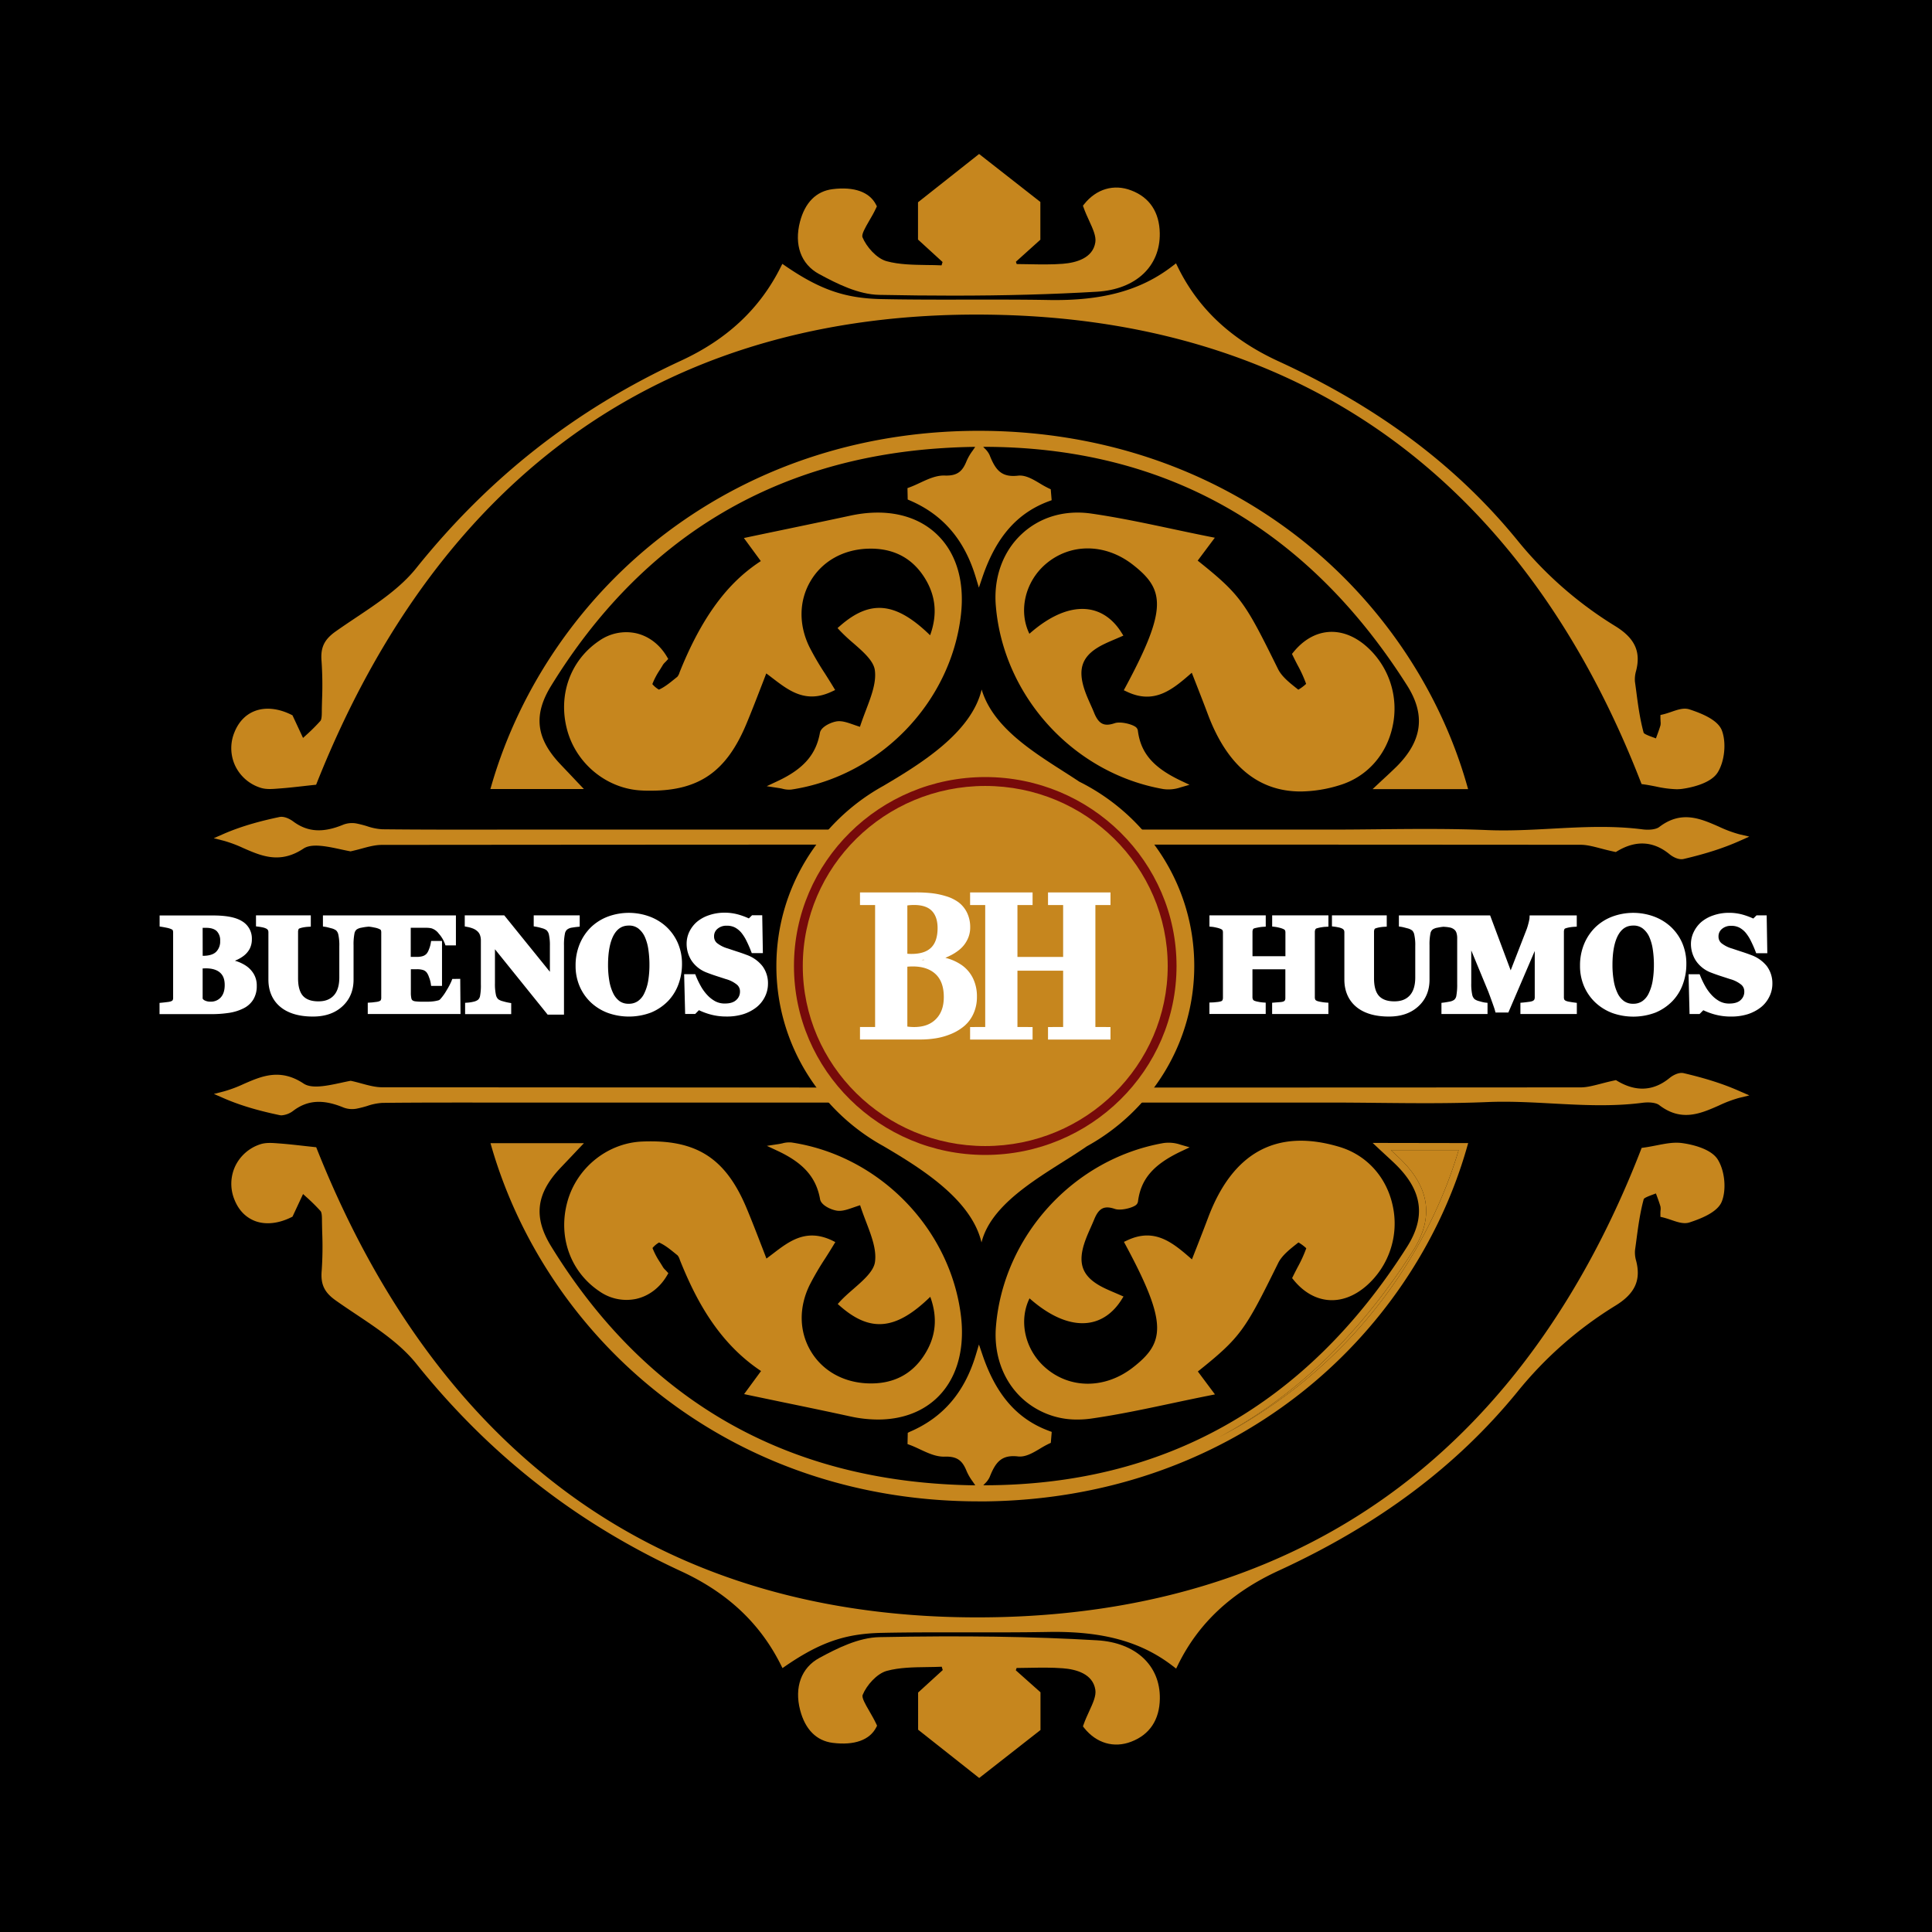 <svg xmlns="http://www.w3.org/2000/svg" viewBox="0 0 1080 1080"><defs><style>.cls-1{fill:#c6861e;}.cls-2{fill:#fff;}.cls-3{fill:#770a0a;}</style></defs><g id="Invertido"><rect x="-32.61" y="-33.1" width="1145.34" height="1145.34"/><path class="cls-1" d="M778.48,406c-3.41,16.11-14.58,28.46-29.86,33a75.44,75.44,0,0,1-21.52,3.44c-23.72,0-41.12-14.44-51.89-43.13-2.11-5.64-4.31-11.24-6.62-17.17l-2.38-6.07c-10.6,9.28-20.7,17.87-36.08,10.68l-1.92-.9,1-1.86c23.52-43.79,21.87-54.45,4-68.36-15.44-12-35-12.09-48.77-.22-11.54,10-15.16,26.29-9,38.87,11.57-10.22,22.85-14.94,32.72-13.69,7.42.94,13.83,5.33,18.55,12.72l1.26,2-2.14.94-2.68,1.15c-1.93.82-3.75,1.6-5.57,2.47-12.72,6.07-15.75,13.7-10.8,27.2.83,2.28,1.86,4.58,2.85,6.79.68,1.51,1.38,3.07,2,4.64,2.58,6.27,5.59,7.78,11.49,5.77,3.1-1.05,9,.39,11.29,1.83a3.22,3.22,0,0,1,1.65,2.23c1.57,12.59,8.56,20.74,24.12,28.11l4.76,2.26-5.06,1.47a20.76,20.76,0,0,1-9.6.92c-50.25-8.82-89.63-52.07-93.64-102.83-1.21-15.47,4-29.92,14.42-39.65,10.22-9.58,24.07-13.67,39-11.52s29.71,5.28,45.2,8.57c6.75,1.44,13.73,2.92,20.72,4.31l3.11.62-9.57,12.8c24.16,19.3,26.48,23.29,44.91,60.61,2.09,4.24,6.45,7.67,10.66,11l.68.54a24.86,24.86,0,0,0,4.36-3.25,72,72,0,0,0-4.82-10.58c-.81-1.57-1.66-3.21-2.52-5l-.57-1.15.81-1c5.45-6.71,12.12-10.6,19.29-11.25s14.52,2,21.18,7.72A46.36,46.36,0,0,1,778.48,406Z"/><path class="cls-1" d="M537.16,343.74c-5.63,49.12-45.48,90.18-94.74,97.62a14,14,0,0,1-5.21-.49c-.69-.15-1.34-.29-2-.38l-6.61-1,6.05-2.83c14.45-6.76,21.53-14.83,23.69-27,.63-3.57,6.86-6.22,10-6.48,2.69-.2,5.32.7,8.65,1.86,1.13.4,2.36.82,3.73,1.26,1-3.11,2.16-6.19,3.3-9.18,3.08-8.1,6-15.74,5-22.62-.76-5.13-6.43-10.1-11.92-14.9a97.49,97.49,0,0,1-7.51-7l-1.4-1.51,1.56-1.35c16.85-14.67,31.09-13.23,50.19,5.38,4.23-11.68,3.18-22.26-3.17-32.29-7.15-11.27-17.93-16.68-32.09-16.09-13.59.58-25.09,7.13-31.53,18-6.55,11-6.78,24.52-.64,37a156.61,156.61,0,0,0,8.7,14.86c1.48,2.34,3,4.75,4.5,7.22l1.14,1.9-2,.94c-14.34,6.69-23.72-.48-32.79-7.41-1.22-.94-2.46-1.89-3.72-2.8-1,2.65-2,5.24-3,7.79-2.73,7.07-5.31,13.74-8.09,20.38C406.16,431.21,390.92,442,363.73,442c-1.6,0-3.24,0-4.92-.11-19.3-.84-36.44-14.63-41.68-33.54-5.42-19.58,1.62-39.3,17.95-50.23A26.25,26.25,0,0,1,355.63,354c7,1.6,13.13,6.25,17.17,13.09l.75,1.26-1,1.09c-.24.27-.51.54-.78.81a8,8,0,0,0-1.16,1.35c-.53.9-1.1,1.81-1.66,2.72a41.16,41.16,0,0,0-4.28,8.1,14.08,14.08,0,0,0,3.67,3.09c3.16-1.4,6.1-3.79,8.95-6.11l1.35-1.08a6.77,6.77,0,0,0,1.22-2.37c.1-.27.2-.54.31-.8,15.15-37.58,31.87-52.79,45.13-61.5l-9.46-12.89,3-.64c6.26-1.32,12.38-2.59,18.41-3.85,13.1-2.73,25.48-5.31,38-8,19.22-4.17,36.13-.74,47.63,9.66S539.37,324.48,537.16,343.74Z"/><path class="cls-1" d="M960.18,431.83c-4.09,6.5-16.08,8.63-19.65,9.13a23.7,23.7,0,0,1-3.36.22,60.4,60.4,0,0,1-11.42-1.5c-2.25-.44-4.57-.9-6.93-1.22l-1.17-.16-.43-1.1c-31.74-81.72-77.51-145.39-136-189.23-60.47-45.32-134.72-69.51-220.69-71.91-92-2.58-171.54,19.12-236.48,64.48-62.92,44-112.35,110.23-146.89,197l-.45,1.12-1.2.13c-2.19.23-4.26.46-6.27.69-4.55.5-8.85,1-13.12,1.29l-1,.08c-3.05.24-6.51.51-9.57-.52a23.48,23.48,0,0,1-14.15-12.42,23.23,23.23,0,0,1-.31-18.64c2.33-5.79,6.28-9.88,11.42-11.83,5.91-2.24,13.14-1.49,20.36,2.11l.63.31,5.9,12.65,1.45-1.32A105.2,105.2,0,0,0,179.1,403c.75-.86.78-3.38.8-5v-.25c0-2.18.08-4.37.13-6.55a199,199,0,0,0-.28-21.57c-.67-7.59,1.47-12.11,7.87-16.64,3.69-2.61,7.55-5.19,11.28-7.69,12.23-8.17,24.88-16.62,33.7-27.62,40.81-50.88,89.25-88.85,148.11-116.07,25.78-11.92,44-29,55.61-52.11l1-2,1.89,1.29c19.25,13.15,33.27,18,53.56,18.4,16,.34,32.36.31,48.14.29,14.77,0,30-.06,45.08.22,30.29.56,51.69-5.29,69.47-19l1.93-1.49,1.08,2.19c11.42,23.21,29.79,40.39,56.17,52.53,56,25.75,99.66,58.48,133.56,100.06A215.12,215.12,0,0,0,902.94,350c10.92,6.73,14.41,14.22,11.65,25a16.8,16.8,0,0,0-.65,6c.24,1.72.47,3.44.7,5.16,1,7.8,2.1,15.86,4.17,23.44.29.75,3.32,1.87,5,2.47.62.22,1.25.46,1.86.7.09-.24.18-.47.26-.71.8-2.15,1.63-4.38,2.28-6.58a7.22,7.22,0,0,0,.05-2.2c0-.6-.07-1.26-.07-2v-1.59l1.54-.36c1.49-.35,3-.88,4.53-1.39,3.62-1.25,7-2.42,10.15-1.39,6.62,2.17,15.69,5.73,18.07,11.63C965.14,415,964.13,425.55,960.18,431.83Z"/><path class="cls-1" d="M648.32,130.38c.29,18.59-13.49,31.42-35.12,32.69-25,1.47-51.26,2.19-80.58,2.19-13,0-26.69-.14-41.12-.43-11.63-.22-23.46-6.13-33.63-11.64s-14-16.35-10.69-29.17c2.81-10.8,9.09-17.11,18.16-18.27,12.1-1.54,20.77,1.55,24.4,8.73l.44.86-.4.88c-1.22,2.63-2.68,5.16-4,7.39-2.1,3.63-4.28,7.39-3.65,9,2.13,5.26,7.89,11.89,13.5,13.41,7.05,1.92,14.85,2,22.39,2.13,2.73,0,5.53.07,8.31.19l.57-1.87-13.73-12.56V113.08l34.15-27,34.25,26.82V134L567.9,146.31l.43,1.3c2.32,0,4.67.06,6.94.1,6.22.12,12.64.24,18.85-.25,7.54-.6,16.81-3.17,18.18-12,.52-3.39-1.32-7.42-3.46-12.08-1.08-2.35-2.2-4.79-3.11-7.38l-.37-1,.69-.86c6.81-8.55,16.64-11.43,26.3-7.7C642.61,110.3,648.13,118.61,648.32,130.38Z"/><path class="cls-1" d="M783.61,431.27c15.72-15.82,17.76-32.32,6.24-50.46q-44.7-70.4-108.58-104.24a271.85,271.85,0,0,1,42.07,26.91c43.89,34.12,76.49,81.49,92,133.62H777.43c.2-.17.39-.35.57-.52C780.31,434.46,782,432.92,783.61,431.27Z"/><path class="cls-1" d="M977.86,467.67l-5.35,2.39c-9,4-18.64,7.13-31.37,10.12a5.29,5.29,0,0,1-1.19.13c-2.56,0-5.29-1.65-6.64-2.77-9-7.4-18.87-8-29.39-1.65l-.67.4-.77-.16c-2.92-.62-5.52-1.29-7.81-1.89-4.32-1.13-7.74-2-11.09-2-226.39-.16-451.84-.14-670.09.06-3.72,0-7.48,1-11.45,2.1-1.86.5-3.78,1-5.7,1.43l-.39.09-.39-.08c-1.64-.3-3.31-.67-5.09-1.05-7.59-1.64-16.2-3.5-20.81-.43-13.1,8.7-23.52,4.15-33.59-.25A72.69,72.69,0,0,0,125.13,470l-5.64-1.43,5.34-2.34c11.26-4.92,22.67-7.67,31.35-9.51,2.54-.54,5.67.94,7.76,2.5,8,5.94,16.62,6.48,28,1.76a13.64,13.64,0,0,1,7.32-.65,59.84,59.84,0,0,1,5.93,1.52,31.91,31.91,0,0,0,8.46,1.72c22,.24,44.29.21,65.89.18l21.84,0H743.6c8.9,0,18-.09,26.71-.18,20-.2,40.75-.41,61.11.45,12,.51,24.29-.15,36.15-.79,16.52-.89,33.6-1.81,50.51.38,4,.52,7.7,0,9.39-1.27,12.38-9.48,23-4.79,33.35-.26a69.49,69.49,0,0,0,11.35,4.25Z"/><path class="cls-1" d="M780.77,428.45C795.17,414,797,399.5,786.47,383c-56.2-88.52-135.8-133.27-236.85-133.22.32.36.63.69.94,1a11.78,11.78,0,0,1,2.64,3.63c3.32,8.44,6.7,12.54,15.87,11.49,4.16-.48,8.3,2,12.31,4.39a55.27,55.27,0,0,0,4.93,2.72l1.06.49.51,6.12-1.43.53c-17.77,6.54-29.6,20-37.25,42.44l-2,5.89-1.8-5.95c-6.3-20.87-18.35-34.87-36.81-42.79l-1.18-.51-.13-6.37,1.33-.5c1.85-.68,3.77-1.57,5.63-2.44,4.48-2.09,9.12-4.25,13.84-4.09,7.47.29,10.08-2.7,12.31-8.25a29.1,29.1,0,0,1,3.28-5.61c.48-.69,1-1.41,1.47-2.17q-9,.1-18.23.7c-94.69,6-168.31,50.74-218.82,132.86-10,16.24-8.51,29.31,5,43.68,1.89,2,3.8,4,6.09,6.42l4,4.23,3.21,3.38H274.13l.75-2.56c16.23-55.54,51-105.59,97.95-140.92,50.48-38,112.25-57.59,178.52-56.74,65.16.86,125.48,21.44,174.45,59.5,45.26,35.19,78.7,84.29,94.15,138.23l.73,2.55H767.27l3.7-3.46c1.67-1.56,3.08-2.86,4.32-4C777.56,431.55,779.19,430,780.77,428.45Z"/><path class="cls-1" d="M763.58,719c-6.66,5.7-14,8.37-21.18,7.71s-13.83-4.53-19.29-11.24l-.81-1,.57-1.15c.86-1.75,1.71-3.39,2.52-4.95a73.7,73.7,0,0,0,4.83-10.59,24.45,24.45,0,0,0-4.37-3.25l-.67.53c-4.22,3.32-8.58,6.76-10.67,11-18.43,37.33-20.75,41.32-44.9,60.61l9.56,12.81-3.11.62c-7,1.39-14,2.87-20.72,4.3-15.48,3.29-30.11,6.4-45.19,8.57a53.44,53.44,0,0,1-7.71.56,45,45,0,0,1-31.31-12.07c-10.38-9.73-15.63-24.18-14.41-39.65,4-50.77,43.38-94,93.64-102.83a20.7,20.7,0,0,1,9.59.91l5.07,1.47-4.77,2.26c-15.56,7.38-22.54,15.52-24.12,28.12a3.22,3.22,0,0,1-1.65,2.23c-2.3,1.44-8.18,2.88-11.28,1.82-5.9-2-8.92-.49-11.5,5.78-.64,1.57-1.34,3.13-2,4.64-1,2.21-2,4.51-2.85,6.79-5,13.5-1.92,21.12,10.81,27.2,1.81.86,3.63,1.64,5.56,2.46l2.68,1.16,2.15.94-1.26,2c-4.72,7.38-11.14,11.78-18.56,12.72-9.89,1.24-21.15-3.48-32.71-13.69-6.21,12.58-2.59,28.88,9,38.87,13.72,11.87,33.32,11.78,48.77-.22,17.89-13.91,19.54-24.57-4-68.36l-1-1.87,1.92-.89c15.38-7.2,25.48,1.39,36.09,10.68.8-2,1.58-4.06,2.36-6,2.32-5.94,4.51-11.55,6.64-17.2,13.79-36.77,38.49-50.13,73.4-39.7,15.29,4.57,26.45,16.91,29.86,33A46.34,46.34,0,0,1,763.58,719Z"/><path class="cls-1" d="M523,782.13c-8.31,7.52-19.44,11.4-32.22,11.4a72.64,72.64,0,0,1-15.41-1.73c-12.49-2.72-24.87-5.3-38-8l-18.41-3.85-3-.64,9.47-12.9c-24.56-16.28-37-41.34-45.14-61.5-.1-.26-.2-.52-.31-.79a6.61,6.61,0,0,0-1.22-2.37l-1.35-1.09c-2.85-2.32-5.79-4.7-9-6.1a13.85,13.85,0,0,0-3.66,3.09,41.38,41.38,0,0,0,4.27,8.1c.56.91,1.13,1.81,1.67,2.72a7.49,7.49,0,0,0,1.16,1.35c.26.27.53.53.77.81l1,1.09-.74,1.26c-4,6.84-10.14,11.49-17.18,13.09a26.27,26.27,0,0,1-20.55-4.17c-16.33-10.92-23.37-30.64-17.95-50.22,5.24-18.91,22.38-32.7,41.68-33.55,30.3-1.31,46.7,9.12,58.47,37.24,2.78,6.64,5.36,13.31,8.09,20.37,1,2.56,2,5.15,3,7.81,1.26-.92,2.5-1.87,3.72-2.8,9.07-6.94,18.45-14.11,32.79-7.42l2,1-1.15,1.9c-1.49,2.47-3,4.87-4.49,7.2a158,158,0,0,0-8.7,14.87c-6.15,12.54-5.92,26,.63,37,6.45,10.85,17.94,17.4,31.54,18,14.15.62,24.94-4.82,32.08-16.1,6.36-10,7.4-20.61,3.17-32.28-19.1,18.61-33.34,20-50.19,5.38l-1.55-1.35,1.39-1.52c2.24-2.41,4.92-4.76,7.51-7,5.49-4.8,11.17-9.77,11.92-14.91,1-6.87-1.9-14.52-5-22.61-1.14-3-2.31-6.08-3.3-9.18-1.36.43-2.6.86-3.73,1.25-3.32,1.16-6,2.07-8.65,1.86-3.18-.25-9.4-2.9-10-6.47-2.15-12.16-9.24-20.23-23.69-27l-6.05-2.83,6.61-1c.62-.09,1.27-.24,2-.39a14.2,14.2,0,0,1,5.21-.49c49.27,7.44,89.11,48.5,94.75,97.63C539.41,755.53,534.35,771.82,523,782.13Z"/><path class="cls-1" d="M962.47,671.73c-2.38,5.89-11.45,9.46-18.07,11.63-3.12,1-6.53-.15-10.14-1.39-1.5-.51-3-1-4.53-1.39l-1.55-.37v-1.58c0-.72,0-1.37.08-2a7.56,7.56,0,0,0-.06-2.21c-.64-2.2-1.47-4.43-2.27-6.58l-.27-.7c-.61.24-1.24.47-1.86.7-1.63.6-4.65,1.72-4.94,2.47-2.08,7.57-3.15,15.63-4.18,23.43-.23,1.72-.46,3.44-.7,5.16a16.63,16.63,0,0,0,.66,6c2.75,10.82-.73,18.31-11.66,25a215,215,0,0,0-54.69,48.08c-33.91,41.58-77.6,74.31-133.57,100.06-26.37,12.14-44.75,29.32-56.17,52.53l-1.08,2.19-1.93-1.49c-17.78-13.66-39.22-19.51-69.47-19-15,.27-30.31.25-45.08.22-15.78,0-32.1-.05-48.13.29-20.3.43-34.31,5.24-53.57,18.4l-1.88,1.29-1-2c-11.65-23.15-29.84-40.19-55.62-52.11-58.85-27.22-107.3-65.19-148.11-116.07-8.81-11-21.46-19.45-33.7-27.63-3.73-2.49-7.59-5.07-11.27-7.68-6.41-4.54-8.54-9-7.88-16.65a196.3,196.3,0,0,0,.28-21.56c-.05-2.19-.1-4.37-.13-6.55v-.25c0-1.67-.06-4.18-.81-5a103.52,103.52,0,0,0-8.31-8.18l-1.45-1.32-5.9,12.65-.63.31c-7.22,3.6-14.45,4.35-20.36,2.11-5.14-2-9.09-6-11.42-11.83a23.31,23.31,0,0,1,.31-18.64,23.56,23.56,0,0,1,14.15-12.43c3.06-1,6.52-.75,9.57-.52l1.05.08c4.26.31,8.56.79,13.11,1.3l6.27.69,1.2.12.45,1.13c34.55,86.75,84,153,146.9,197,64.93,45.36,144.47,67,236.48,64.49,86-2.4,160.21-26.6,220.68-71.91,58.52-43.85,104.28-107.51,136-189.24l.42-1.1,1.17-.16c2.36-.32,4.69-.77,6.93-1.21,5.14-1,10-2,14.78-1.28,3.58.49,15.56,2.62,19.65,9.12C964.18,654.45,965.19,665,962.47,671.73Z"/><path class="cls-1" d="M648.36,949.62c-.18,11.77-5.71,20.08-16,24-9.67,3.73-19.5.85-26.31-7.7l-.68-.87.36-1c.92-2.6,2-5,3.11-7.39,2.14-4.66,4-8.68,3.46-12.08-1.37-8.86-10.64-11.43-18.17-12-6.22-.49-12.64-.37-18.85-.26-2.28.05-4.62.09-7,.1l-.43,1.3L581.64,946v21.09l-34.26,26.82-34.15-27V946.15L527,933.58l-.57-1.87c-2.77.13-5.58.16-8.3.2-7.55.1-15.35.21-22.4,2.12-5.6,1.53-11.37,8.15-13.49,13.42-.63,1.56,1.54,5.31,3.65,8.94,1.29,2.23,2.75,4.76,4,7.4l.4.88-.43.86c-3.64,7.17-12.3,10.27-24.41,8.73-9.06-1.16-15.34-7.48-18.16-18.27-3.35-12.82.65-23.72,10.69-29.17s22-11.42,33.63-11.65c46.89-.92,85.56-.36,121.7,1.77C634.87,918.21,648.66,931,648.36,949.62Z"/><path class="cls-1" d="M815.4,642.9c-15.53,52.13-48.13,99.51-92,133.63A273.15,273.15,0,0,1,681,803.61q63.94-33.76,108.9-104.41c11.52-18.14,9.48-34.65-6.24-50.46-1.64-1.66-3.3-3.19-5.61-5.31l-.56-.53Z"/><path class="cls-1" d="M977.9,612.34l-5.69,1.38A70.37,70.37,0,0,0,960.86,618c-10.3,4.54-21,9.23-33.35-.25-1.69-1.3-5.37-1.8-9.39-1.28-16.91,2.2-34,1.27-50.51.38-11.86-.64-24.12-1.3-36.15-.79-20.36.86-41.08.66-61.11.46-8.76-.09-17.81-.18-26.71-.18H301.47l-21.81,0c-21.61,0-44-.06-65.92.18a32,32,0,0,0-8.47,1.72,59.62,59.62,0,0,1-5.92,1.51,13.58,13.58,0,0,1-7.33-.64c-11.42-4.73-20.07-4.19-28,1.76a12.21,12.21,0,0,1-6.64,2.61,5.19,5.19,0,0,1-1.12-.12c-8.68-1.84-20.09-4.58-31.35-9.51l-5.34-2.33,5.65-1.44a73.46,73.46,0,0,0,10.94-4.1c10.06-4.4,20.48-8.95,33.58-.25,4.61,3.06,13.22,1.2,20.82-.43,1.77-.39,3.45-.75,5.08-1.06l.39-.07.4.08c1.91.41,3.83.93,5.69,1.44,4,1.08,7.73,2.09,11.45,2.1,218.25.19,443.71.22,670.1.06,3.35,0,6.76-.9,11.09-2,2.29-.6,4.89-1.28,7.8-1.89l.77-.17.67.41c10.52,6.31,20.41,5.75,29.39-1.66,1.57-1.29,5-3.3,7.83-2.63,12.73,3,22.4,6.11,31.38,10.12Z"/><path class="cls-1" d="M767.32,638.9l3.69,3.46,4.32,4c2.27,2.09,3.9,3.6,5.49,5.19,14.4,14.49,16.21,28.94,5.7,45.49C730.31,785.58,650.7,830.33,549.66,830.28l.94-1a11.73,11.73,0,0,0,2.64-3.63c3.33-8.44,6.69-12.54,15.87-11.49,4.15.47,8.3-2,12.31-4.39a55.27,55.27,0,0,1,4.93-2.72l1.06-.49.51-6.12-1.42-.53c-17.77-6.54-29.61-20-37.26-42.45l-2-5.88-1.8,6c-6.31,20.87-18.35,34.86-36.81,42.78l-1.19.59-.13,6.3,1.34.49c1.84.68,3.76,1.58,5.62,2.45,4.48,2.09,9.11,4.26,13.85,4.08,7.46-.26,10.07,2.71,12.3,8.26a29.55,29.55,0,0,0,3.28,5.6c.48.7,1,1.42,1.47,2.18q-9-.11-18.22-.7c-94.7-6-168.32-50.75-218.83-132.86-10-16.25-8.51-29.31,5-43.69,1.89-2,3.8-4,6.09-6.41l4-4.24,3.22-3.38H274.18l.74,2.56c16.23,55.55,51,105.59,97.95,140.92,49.41,37.19,109.58,56.77,174.27,56.77l4.25,0c65.16-.87,125.49-21.44,174.45-59.51,45.27-35.19,78.7-84.28,94.15-138.23l.73-2.55ZM723.39,776.53A273.15,273.15,0,0,1,681,803.61q63.94-33.76,108.9-104.41c11.52-18.14,9.48-34.65-6.24-50.46-1.64-1.66-3.3-3.19-5.61-5.31l-.56-.53H815.4C799.87,695,767.27,742.41,723.39,776.53Z"/><path class="cls-2" d="M141.87,544.48a14.44,14.44,0,0,0-4.3-4.57h0a22.16,22.16,0,0,0-5.77-2.72l-.52-.16.06,0a20,20,0,0,0,4.66-2.55,12.28,12.28,0,0,0,3.53-4,11.5,11.5,0,0,0,1.26-5.45,11.17,11.17,0,0,0-5.54-10.1c-3.44-2.14-8.74-3.18-16.2-3.18H89.23v6.17l1.52.24c.71.12,1.56.28,2.53.48a12.63,12.63,0,0,1,2.27.67,3.49,3.49,0,0,1,.81.45.91.91,0,0,1,.18.17,3.51,3.51,0,0,1,.24,1.43v36.33a2.89,2.89,0,0,1-.27,1.44c-.05.09-.25.35-1,.64a8.76,8.76,0,0,1-1.92.38c-1.12.14-2,.25-2.79.32l-1.62.16v6.27h28.58a64.93,64.93,0,0,0,10.32-.71,27.1,27.1,0,0,0,8.07-2.53,13.24,13.24,0,0,0,5.46-4.94,14.26,14.26,0,0,0,1.92-7.57A12.66,12.66,0,0,0,141.87,544.48Zm-28.59-25.82h.2c.7,0,1.27,0,1.71,0,2.71,0,4.72.63,6,1.88a7.23,7.23,0,0,1,1.88,5.4,8.12,8.12,0,0,1-2.26,6.14c-1.51,1.48-4,2.23-7.42,2.23h-.09Zm10.09,38.94a7.37,7.37,0,0,1-5.71,2.33,6.75,6.75,0,0,1-3.28-.71,2.54,2.54,0,0,1-1.1-1V541.36c.72,0,1.29-.05,1.73-.05,3.52,0,6.2.8,8,2.4s2.6,3.84,2.6,6.93S124.84,556,123.37,557.6Z"/><path class="cls-2" d="M257.27,547.18l.16,19.66H205.58v-6.31l1.68-.12c.65,0,1.55-.14,2.66-.28a8.22,8.22,0,0,0,2-.4c.71-.29.9-.56.93-.64a3,3,0,0,0,.27-1.43V521.3a3.39,3.39,0,0,0-.23-1.39.82.82,0,0,0-.19-.19,4.25,4.25,0,0,0-.85-.48,11,11,0,0,0-2.28-.68c-1.09-.23-1.91-.38-2.43-.45l-1-.12-1.25.13c-.65.06-1.62.22-2.88.47a6.71,6.71,0,0,0-2.63,1,3.69,3.69,0,0,0-1.23,2.21,31.64,31.64,0,0,0-.51,6.67v19.17c0,6.16-2.13,11.19-6.34,15s-9.66,5.62-16.38,5.62c-7.74,0-13.86-1.81-18.19-5.39s-6.69-8.8-6.69-15.27V521.23a2.81,2.81,0,0,0-.27-1.32,2.57,2.57,0,0,0-1.13-.9,8.19,8.19,0,0,0-1.85-.6c-.87-.18-1.58-.3-2.11-.37l-1.58-.2v-6.15h30.64V518l-1.69.1a20.86,20.86,0,0,0-2.18.26,13.7,13.7,0,0,0-2.17.53c-.43.14-.69.3-.78.5a3.6,3.6,0,0,0-.3,1.53v26c0,4.61,1,7.94,2.86,9.91s4.7,2.93,8.5,2.93,6.53-1.07,8.59-3.27,3.11-5.61,3.11-10.11V528.86a27.27,27.27,0,0,0-.57-6.48,4.57,4.57,0,0,0-1.31-2.38l-.06,0a7.31,7.31,0,0,0-2.61-1.1c-1.85-.51-2.69-.69-3.08-.76l-1.53-.23v-6.18h74.34v16.76h-5.83l-.43-1.2a17.6,17.6,0,0,0-3.31-5.37,8.15,8.15,0,0,0-4.13-3,13.86,13.86,0,0,0-2.7-.28c-1.28,0-2.33,0-3.17,0h-5.68v16.27h3.5a11.14,11.14,0,0,0,3.13-.41,5.14,5.14,0,0,0,2.21-1.35,7.51,7.51,0,0,0,1.29-2.35,16,16,0,0,0,1-3.28L241,526h6.09v25.11H241l-.23-1.55a16.51,16.51,0,0,0-1-3.44,8.59,8.59,0,0,0-1.34-2.61,4.39,4.39,0,0,0-2-1.29,11.63,11.63,0,0,0-3.26-.42h-3.5v13.06a14,14,0,0,0,.29,3.24,1.91,1.91,0,0,0,.64,1.11,3.6,3.6,0,0,0,1.63.55,32.56,32.56,0,0,0,4.06.2l3,0a28.32,28.32,0,0,0,2.92-.2,18.77,18.77,0,0,0,2.62-.5,2.3,2.3,0,0,0,1.14-.56,28.16,28.16,0,0,0,3.69-5.12,38,38,0,0,0,2.73-5.18l.44-1.16Z"/><path class="cls-2" d="M324.06,511.69V518l-1.62.17c-.64.06-1.58.2-2.82.39a5.7,5.7,0,0,0-2.61,1.08,4,4,0,0,0-1.23,2.33,31.25,31.25,0,0,0-.51,6.58v38.63h-9.14l-29.45-36.54v19.08a28.09,28.09,0,0,0,.55,6.41,4.62,4.62,0,0,0,1.33,2.48,7.52,7.52,0,0,0,2.49,1.08,30.81,30.81,0,0,0,3.22.79l1.5.26v6.15H260v-6.31l1.67-.12a19.72,19.72,0,0,0,3-.49,6.71,6.71,0,0,0,2.43-1,3.66,3.66,0,0,0,1.24-2.14,31.36,31.36,0,0,0,.47-6.7V525.66a8.54,8.54,0,0,0-.46-2.84,5.38,5.38,0,0,0-1.31-2.08,8.17,8.17,0,0,0-2.38-1.58,17,17,0,0,0-3.39-1l-1.47-.28v-6.2h22.07l25.52,31.56v-14.4a27.55,27.55,0,0,0-.55-6.44,4.65,4.65,0,0,0-1.36-2.43,7.31,7.31,0,0,0-2.49-1.1,27.54,27.54,0,0,0-3.14-.78l-1.5-.26v-6.15Z"/><path class="cls-2" d="M378.81,526.92a27.5,27.5,0,0,0-6.48-9,28.51,28.51,0,0,0-9.36-5.62,33.71,33.71,0,0,0-23.07.05,27.88,27.88,0,0,0-9.5,5.93,28.34,28.34,0,0,0-6.34,9.41,31.15,31.15,0,0,0-2.3,12.16,28.65,28.65,0,0,0,2.37,11.75,27.22,27.22,0,0,0,6.42,9A28.45,28.45,0,0,0,340,566.3a35.07,35.07,0,0,0,24-.31,28.58,28.58,0,0,0,9.39-6.34,26.85,26.85,0,0,0,5.85-9.39,32.61,32.61,0,0,0,2-11.34A29.08,29.08,0,0,0,378.81,526.92Zm-32.44,32.75a11.76,11.76,0,0,1-3.57-4.38,25.38,25.38,0,0,1-2.19-7,51.42,51.42,0,0,1-.71-8.82c0-7.25,1.07-12.89,3.18-16.76,2-3.57,4.71-5.31,8.41-5.31a8.32,8.32,0,0,1,5.33,1.63,12.61,12.61,0,0,1,3.61,4.63,26.53,26.53,0,0,1,2,7.07,58.46,58.46,0,0,1,.61,8.45,54.46,54.46,0,0,1-.7,9.14,26,26,0,0,1-2.2,7v0a10.93,10.93,0,0,1-3.53,4.29,8.62,8.62,0,0,1-5.14,1.49A8.52,8.52,0,0,1,346.37,559.67Z"/><path class="cls-2" d="M429.3,550a16.22,16.22,0,0,1-1.75,7.28,17.12,17.12,0,0,1-4.72,5.82,23.49,23.49,0,0,1-7.28,3.82,30.77,30.77,0,0,1-9.45,1.32,33.52,33.52,0,0,1-9.31-1.25,37.6,37.6,0,0,1-6.08-2.29l-2.1,2.12H383l-.56-22.24h6.2l.45,1.14a46.64,46.64,0,0,0,2.59,5.4,25.62,25.62,0,0,0,3.52,4.93,17.75,17.75,0,0,0,4.52,3.61,11.14,11.14,0,0,0,5.53,1.31c2.81,0,4.95-.66,6.35-2a6.11,6.11,0,0,0,2.05-4.76,4.82,4.82,0,0,0-1.65-3.74,16.87,16.87,0,0,0-6.24-3.16l-5.63-1.83c-1.74-.57-3.39-1.16-4.9-1.75a17.75,17.75,0,0,1-8.58-6.62,17.26,17.26,0,0,1-2.82-9.61,15.37,15.37,0,0,1,1.48-6.57,17.28,17.28,0,0,1,4.25-5.59,20.5,20.5,0,0,1,6.74-3.72,26.29,26.29,0,0,1,8.73-1.42,27.87,27.87,0,0,1,8.58,1.29,39.94,39.94,0,0,1,5,1.91l1.81-1.78h5.67l.36,21.18h-6.2l-.45-1.15c-.7-1.83-1.54-3.74-2.49-5.65a23.54,23.54,0,0,0-2.87-4.58,12.37,12.37,0,0,0-3.58-2.94,9.6,9.6,0,0,0-4.59-1,7.53,7.53,0,0,0-5.22,1.76,5.29,5.29,0,0,0-1.88,4.15,4.78,4.78,0,0,0,1.57,3.73,17.24,17.24,0,0,0,6.09,3.07c1.8.61,3.62,1.22,5.48,1.82s3.59,1.21,5.06,1.78a19.63,19.63,0,0,1,8.8,6.21A16,16,0,0,1,429.3,550Z"/><path class="cls-2" d="M735,520.94v36.51a3,3,0,0,0,.28,1.38c0,.09.23.38,1,.72a11.44,11.44,0,0,0,2.1.51,25,25,0,0,0,2.52.35l1.68.12v6.31H711.13v-6.3l4.31-.35a8.07,8.07,0,0,0,1.81-.28,2,2,0,0,0,1-.69,2.84,2.84,0,0,0,.27-1.37v-16H700.13v15.56a2.93,2.93,0,0,0,.31,1.36,1.74,1.74,0,0,0,.93.72,11.57,11.57,0,0,0,2,.51,21,21,0,0,0,2.5.37l1.67.12v6.31H676.07v-6.37l1.74-.07c.54,0,1.39-.09,2.53-.22a9.23,9.23,0,0,0,2.15-.4,1.5,1.5,0,0,0,.84-.57,3.09,3.09,0,0,0,.3-1.43V521.3a2.83,2.83,0,0,0-.25-1.31s-.19-.34-1-.72a13.35,13.35,0,0,0-2.41-.73,19.28,19.28,0,0,0-2.25-.42l-1.63-.15v-6.28h31.47V518l-1.68.11a20.6,20.6,0,0,0-2.48.33c-1,.19-1.71.35-2.2.5a1.23,1.23,0,0,0-.74.51,3.62,3.62,0,0,0-.31,1.47v13.6h18.41V521.3a2.85,2.85,0,0,0-.25-1.28c0-.06-.23-.37-1.06-.75a12.79,12.79,0,0,0-2.2-.7,18.7,18.7,0,0,0-2.3-.45l-1.6-.19v-6.24H742.6V518l-1.69.11c-.71,0-1.53.14-2.44.28a17.73,17.73,0,0,0-2.37.55,1.21,1.21,0,0,0-.75.52A3.32,3.32,0,0,0,735,520.94Z"/><path class="cls-2" d="M881.46,560.61v6.23H849.92v-6.28l1.65-.15c.78-.07,1.77-.19,2.93-.35a9,9,0,0,0,2-.41,2.23,2.23,0,0,0,1.12-.78,2.81,2.81,0,0,0,.31-1.46v-25.8L843.18,566H836l-.36-1.33c-.2-.74-.73-2.29-1.57-4.62s-1.55-4.26-2.09-5.69l-9.54-23.07v18.37a28.14,28.14,0,0,0,.54,6.41,4.61,4.61,0,0,0,1.33,2.47,7.45,7.45,0,0,0,2.63,1.13,22.81,22.81,0,0,0,3,.74l1.6.18v6.24H805.78v-6.23l1.59-.19c.56-.07,1.52-.23,2.85-.48a6.43,6.43,0,0,0,2.63-1,3.69,3.69,0,0,0,1.26-2.34,34.28,34.28,0,0,0,.47-6.51V524.54a9.37,9.37,0,0,0-.47-3.24,3.81,3.81,0,0,0-1.16-1.67,5.73,5.73,0,0,0-2.26-1.11,20.71,20.71,0,0,0-2.83-.39l-.94-.07-.57.06c-.64.06-1.61.22-2.87.47a6.71,6.71,0,0,0-2.63,1,3.69,3.69,0,0,0-1.23,2.21,31.64,31.64,0,0,0-.51,6.67v19.17c0,6.16-2.13,11.19-6.34,15s-9.66,5.62-16.39,5.62c-7.73,0-13.86-1.81-18.18-5.39s-6.69-8.8-6.69-15.27V521.23a2.81,2.81,0,0,0-.27-1.32,2.65,2.65,0,0,0-1.13-.9,8.13,8.13,0,0,0-1.86-.6c-.86-.18-1.57-.3-2.1-.37l-1.58-.2v-6.15H775.2V518l-1.68.1a20.55,20.55,0,0,0-2.18.26,14.09,14.09,0,0,0-2.18.53c-.43.14-.68.3-.77.5a3.6,3.6,0,0,0-.3,1.53v26c0,4.61,1,7.94,2.87,9.91s4.68,2.93,8.49,2.93,6.53-1.07,8.58-3.27,3.11-5.61,3.11-10.11V528.86a26.75,26.75,0,0,0-.57-6.48,4.37,4.37,0,0,0-1.31-2.38l-.06,0a7.1,7.1,0,0,0-2.61-1.1c-1.84-.51-2.69-.69-3.07-.76l-1.53-.23v-6.18h51l11.49,30.7,9-23.15a35.36,35.36,0,0,0,1-3.41,20.49,20.49,0,0,0,.51-2.44l.09-1.7h26.34V518l-1.69.11a20.84,20.84,0,0,0-2.24.26,16.08,16.08,0,0,0-2.2.53c-.22.07-.65.24-.77.5a3.68,3.68,0,0,0-.29,1.52v36.51a3,3,0,0,0,.25,1.37,2.18,2.18,0,0,0,1,.73,8.14,8.14,0,0,0,1.93.48c1.05.19,1.88.32,2.46.39Z"/><path class="cls-2" d="M940.28,526.92a27.33,27.33,0,0,0-6.47-9,28.61,28.61,0,0,0-9.36-5.62,33.71,33.71,0,0,0-23.07.05,27.78,27.78,0,0,0-9.5,5.93,28.34,28.34,0,0,0-6.34,9.41,31.15,31.15,0,0,0-2.3,12.16,28.65,28.65,0,0,0,2.37,11.75,27.19,27.19,0,0,0,6.41,9,28.55,28.55,0,0,0,9.43,5.74,35.1,35.1,0,0,0,24-.31,28.44,28.44,0,0,0,9.38-6.34,26.56,26.56,0,0,0,5.85-9.39,32.39,32.39,0,0,0,2-11.34A28.92,28.92,0,0,0,940.28,526.92Zm-36,28.37a25.38,25.38,0,0,1-2.18-7,51.39,51.39,0,0,1-.72-8.82c0-7.25,1.07-12.89,3.19-16.76,2-3.57,4.7-5.31,8.41-5.31a8.28,8.28,0,0,1,5.32,1.63,12.53,12.53,0,0,1,3.62,4.63,26.91,26.91,0,0,1,2,7.07,57.06,57.06,0,0,1,.62,8.45,54.37,54.37,0,0,1-.7,9.14,26,26,0,0,1-2.2,7v0a10.91,10.91,0,0,1-3.52,4.29,8.62,8.62,0,0,1-5.14,1.49,8.5,8.5,0,0,1-5.12-1.46A11.87,11.87,0,0,1,904.27,555.29Z"/><path class="cls-2" d="M990.77,550A16.12,16.12,0,0,1,989,557.3a17.07,17.07,0,0,1-4.71,5.82,23.72,23.72,0,0,1-7.28,3.82,30.82,30.82,0,0,1-9.45,1.32,33.65,33.65,0,0,1-9.32-1.25,38,38,0,0,1-6.08-2.29l-2.09,2.12h-5.6l-.56-22.24h6.2l.45,1.14a46.64,46.64,0,0,0,2.59,5.4,25.62,25.62,0,0,0,3.52,4.93,17.7,17.7,0,0,0,4.51,3.61,11.18,11.18,0,0,0,5.54,1.31c2.81,0,5-.66,6.35-2a6.11,6.11,0,0,0,2-4.76,4.82,4.82,0,0,0-1.65-3.74,16.85,16.85,0,0,0-6.25-3.16l-5.62-1.83c-1.74-.57-3.38-1.16-4.91-1.75a17.77,17.77,0,0,1-8.57-6.62,17.18,17.18,0,0,1-2.82-9.61A15.37,15.37,0,0,1,946.8,521a17.39,17.39,0,0,1,4.24-5.59,20.66,20.66,0,0,1,6.75-3.72,26.25,26.25,0,0,1,8.73-1.42,27.87,27.87,0,0,1,8.58,1.29,40.55,40.55,0,0,1,5,1.91l1.81-1.78h5.67l.36,21.18h-6.21l-.44-1.15c-.7-1.83-1.54-3.74-2.49-5.65a23.54,23.54,0,0,0-2.88-4.58,12.27,12.27,0,0,0-3.58-2.94,9.53,9.53,0,0,0-4.58-1,7.53,7.53,0,0,0-5.22,1.76,5.29,5.29,0,0,0-1.88,4.15,4.78,4.78,0,0,0,1.57,3.73,17.27,17.27,0,0,0,6.08,3.07c1.81.61,3.63,1.22,5.49,1.82s3.58,1.21,5.06,1.78a19.75,19.75,0,0,1,8.8,6.2A16.11,16.11,0,0,1,990.77,550Z"/><path class="cls-1" d="M607.53,640.8h0c-19.9,13.88-52.91,29.55-58.86,53.75C543,670.44,514.71,653,494,640.78l-.23-.13a116.56,116.56,0,0,1-43.25-41.5A113.71,113.71,0,0,1,434,540c0-43.24,24.1-80.93,59.75-100.66h0c20.76-12.26,49.25-29.7,55-53.9,7.1,23.88,34.74,38.27,54.56,51.51,38.13,19,64.29,58,64.29,103.05C667.55,583.35,643.33,621.11,607.53,640.8Z"/><path class="cls-3" d="M550.76,434.38c-59,0-106.93,47.38-106.93,105.62s48,105.62,106.93,105.62S657.69,598.24,657.69,540,609.72,434.38,550.76,434.38Zm0,206.27c-56.22,0-102-45.15-102-100.65s45.74-100.65,102-100.65,102,45.15,102,100.65S607,640.65,550.76,640.65Z"/><path class="cls-2" d="M515.24,536.66c.39.07.77.14,1.16.23v-.51C516,536.48,515.64,536.58,515.24,536.66Z"/><path class="cls-2" d="M544,547.08a19.46,19.46,0,0,0-6.07-7.36,27.42,27.42,0,0,0-8.79-4.12l-.68-.18c.73-.3,1.48-.63,2.22-1a27.4,27.4,0,0,0,5.69-3.57,16.64,16.64,0,0,0,4.26-5.3,15,15,0,0,0,1.71-7.09,18.43,18.43,0,0,0-1.77-8.27,16.07,16.07,0,0,0-4.7-5.77,22.66,22.66,0,0,0-7-3.42,43.6,43.6,0,0,0-8-1.69,79.12,79.12,0,0,0-8.82-.45H480.74v7.07l8.45,0v68.16h-8.45v7h33.7a53.94,53.94,0,0,0,9-.73,38.19,38.19,0,0,0,8.49-2.49,27.82,27.82,0,0,0,7.24-4.44,19.71,19.71,0,0,0,5.06-6.92,22.32,22.32,0,0,0,1.88-9.29A23,23,0,0,0,544,547.08ZM516.4,536.89c-.39-.09-.77-.16-1.16-.23.4-.08.78-.18,1.16-.28Zm-6.95-3.64a22.2,22.2,0,0,1-2.24-.11v-27a28.12,28.12,0,0,1,3.72-.25c4.53,0,7.88,1.11,10,3.32s3.19,5.41,3.19,9.61C524.08,528.66,519.43,533.25,509.45,533.25Zm-2.24,7.14c1-.09,2-.14,3.05-.14,5.48,0,9.79,1.47,12.82,4.36s4.51,7.15,4.51,12.74c0,5.28-1.44,9.31-4.4,12.32s-7,4.45-12.26,4.45a28.17,28.17,0,0,1-3.72-.26Z"/><polygon class="cls-2" points="612.33 505.93 612.33 574.1 620.77 574.12 620.77 581.14 585.85 581.14 585.85 574.12 594.3 574.1 594.3 542.63 568.76 542.63 568.76 574.1 577.22 574.12 577.22 581.14 542.29 581.14 542.29 574.12 550.74 574.1 550.74 505.93 542.29 505.92 542.29 498.88 577.22 498.88 577.22 505.92 568.76 505.93 568.76 534.94 594.3 534.92 594.3 505.93 585.85 505.92 585.85 498.88 620.77 498.88 620.77 505.92 612.33 505.93"/><rect x="1079.06" y="-0.43" width="1080" height="1080"/></g></svg>